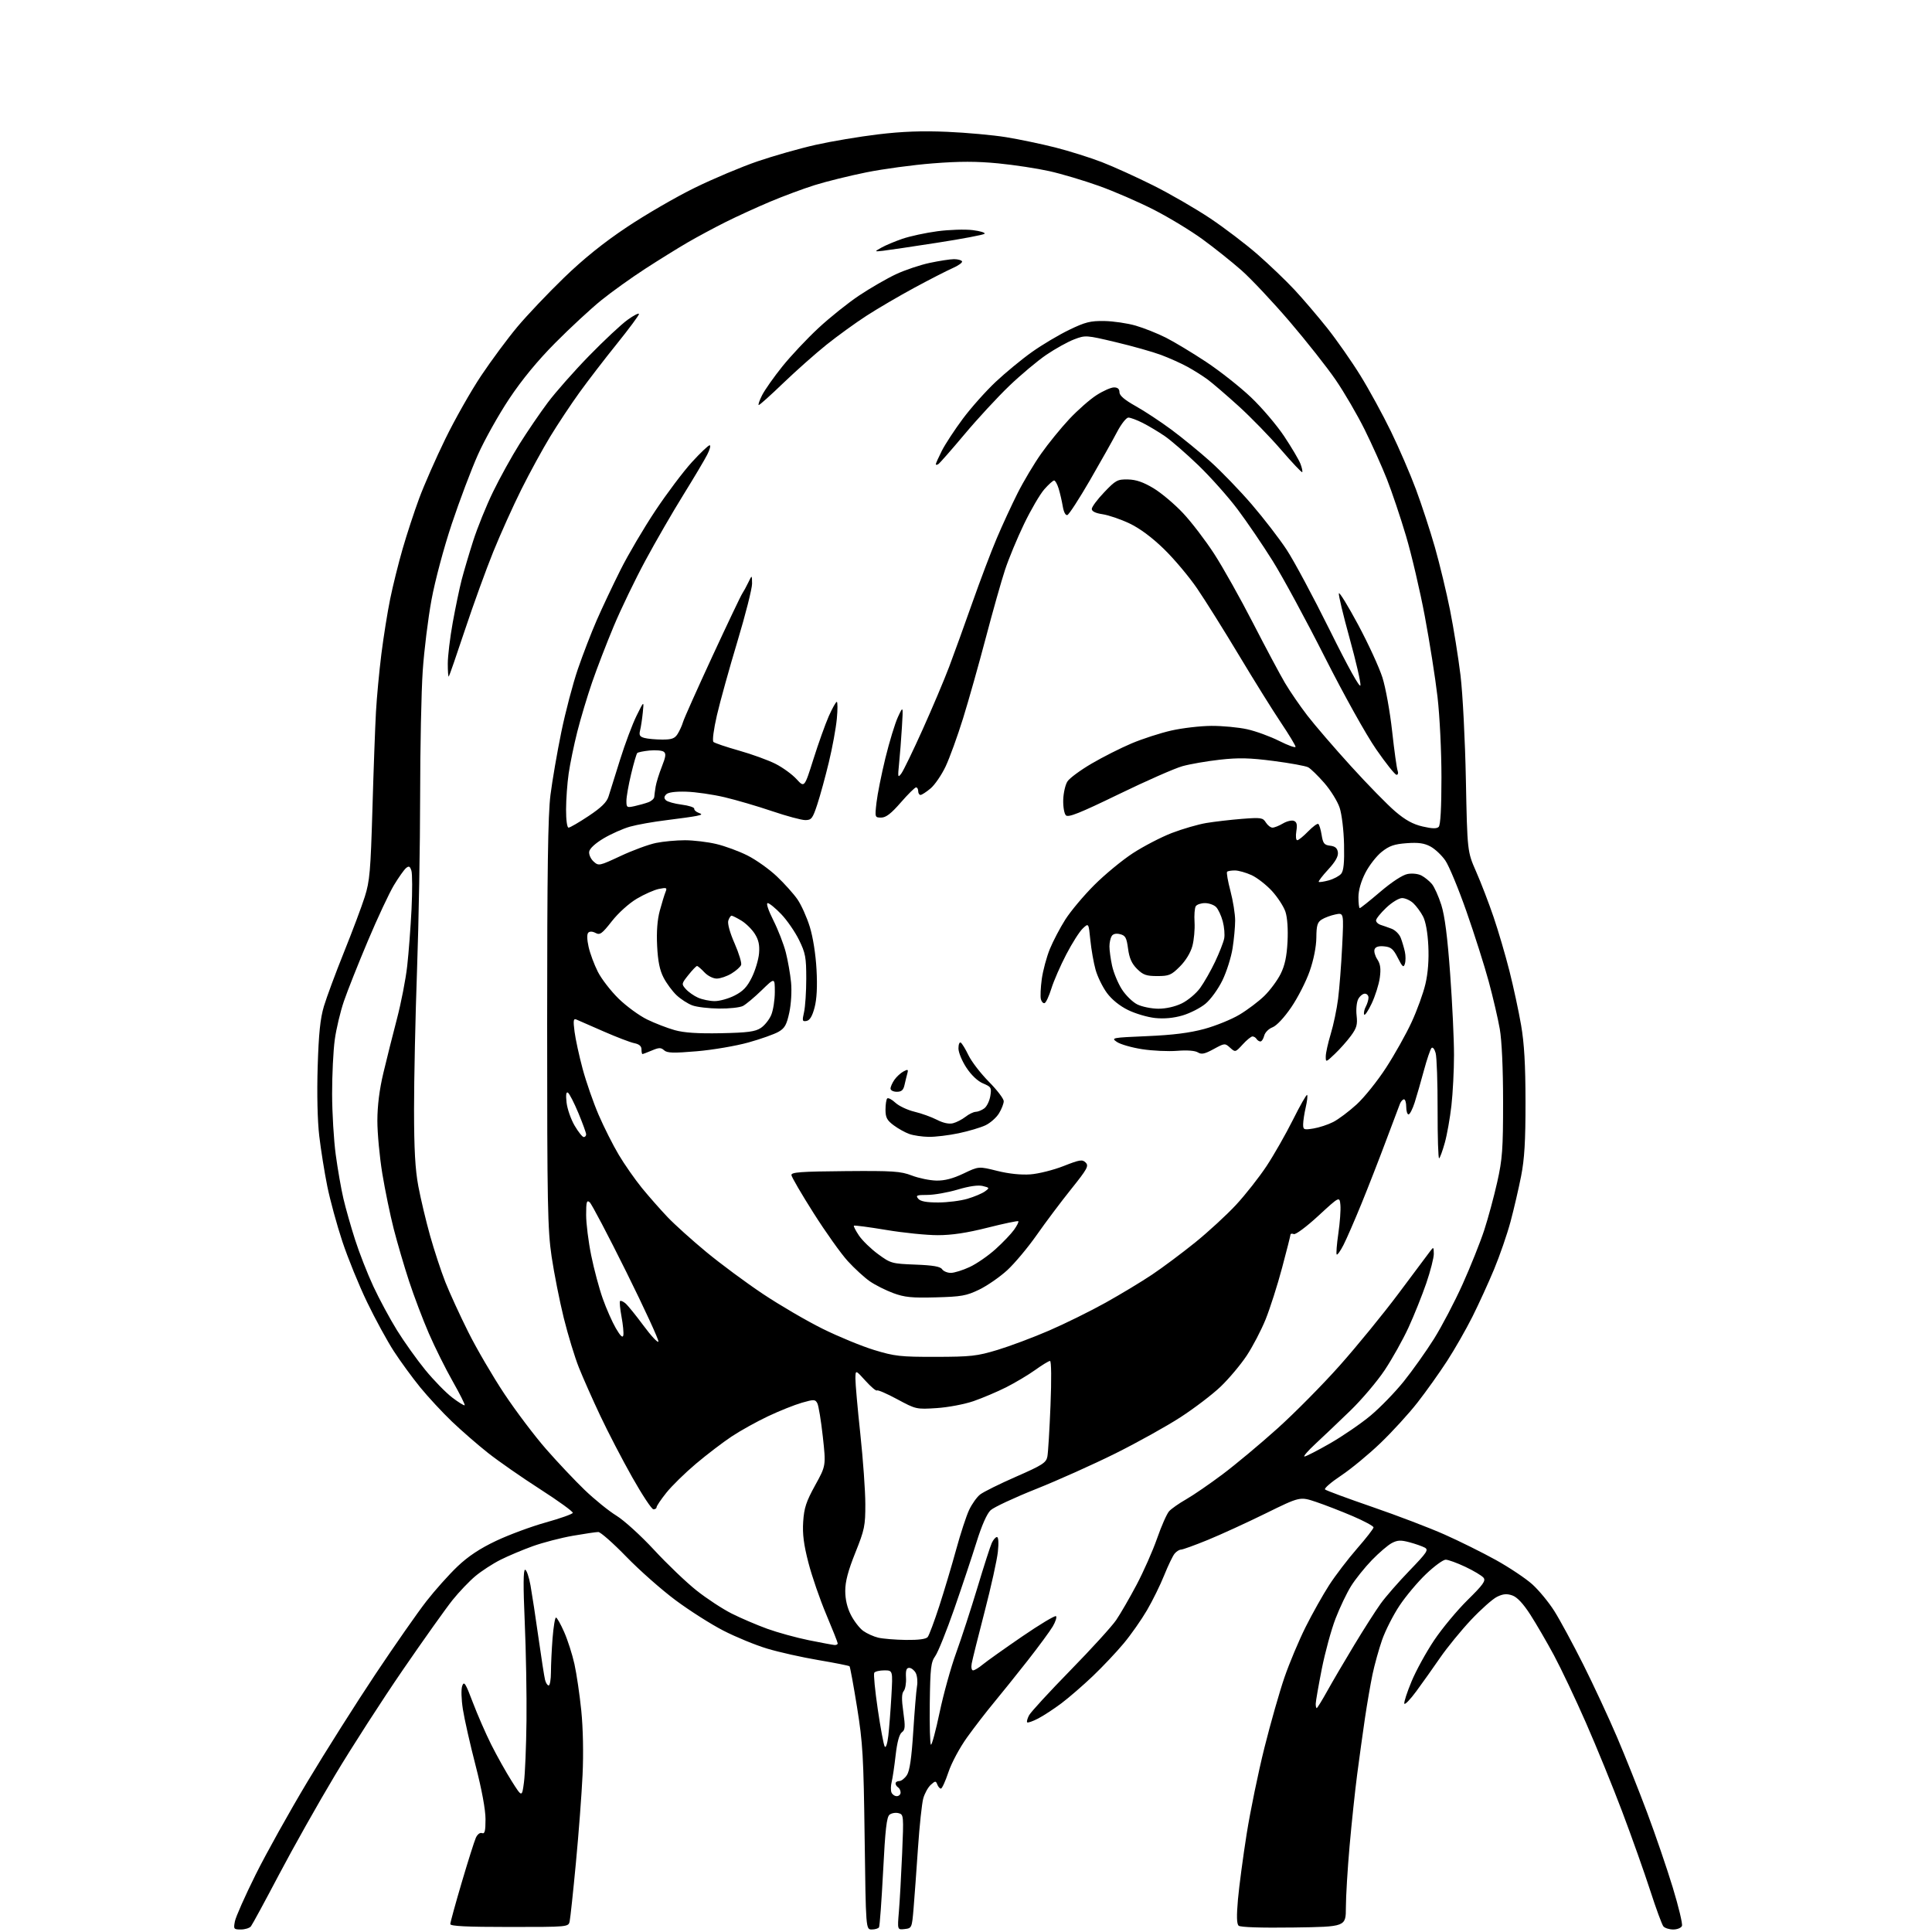 <?xml version="1.0" encoding="UTF-8" standalone="no"?>
<svg 
  version="1.1" 
  xmlns="http://www.w3.org/2000/svg" 
  xmlns:xlink="http://www.w3.org/1999/xlink" 
  xmlns:svg="http://www.w3.org/2000/svg"
  xmlns:rdf="http://www.w3.org/1999/02/22-rdf-syntax-ns#"
  xmlns:cc="http://creativecommons.org/ns#"
  xmlns:dc="http://purl.org/dc/elements/1.1/"
  viewBox="0 0 768 768"
  width="768"
  height="768"
>
<style>svg {background-color: white; }</style>"
<path stroke="none" fill="black" fill-rule="evenodd" d="M95.75,767.00C92.90,767.00 92.78,766.84 93.38,763.75C93.73,761.96 97.43,753.63 101.60,745.24C105.77,736.85 115.05,720.20 122.22,708.24C129.39,696.28 141.55,677.05 149.25,665.50C156.96,653.95 166.07,640.90 169.51,636.50C172.94,632.10 178.50,625.89 181.86,622.69C186.15,618.62 190.73,615.58 197.23,612.50C202.33,610.09 211.20,606.80 216.95,605.20C222.70,603.59 227.54,601.88 227.69,601.39C227.85,600.90 222.02,596.68 214.74,592.00C207.46,587.33 198.13,580.83 194.00,577.57C189.88,574.31 183.41,568.68 179.63,565.07C175.86,561.46 170.20,555.35 167.05,551.50C163.91,547.65 159.19,541.18 156.55,537.12C153.92,533.06 149.13,524.29 145.92,517.62C142.70,510.95 138.28,500.10 136.09,493.50C133.90,486.90 131.20,477.00 130.09,471.50C128.98,466.00 127.55,457.04 126.91,451.59C126.20,445.56 125.95,434.78 126.28,424.09C126.69,410.82 127.30,404.90 128.76,400.00C129.83,396.43 133.42,386.75 136.74,378.50C140.06,370.25 143.78,360.35 145.00,356.50C146.97,350.30 147.32,346.29 148.05,321.50C148.49,306.10 149.13,288.77 149.45,283.00C149.77,277.23 150.74,266.88 151.60,260.00C152.47,253.12 154.04,243.24 155.11,238.04C156.17,232.84 158.39,223.90 160.05,218.17C161.70,212.44 164.66,203.43 166.62,198.13C168.58,192.83 173.27,182.17 177.04,174.44C180.81,166.71 187.21,155.41 191.27,149.34C195.33,143.27 201.81,134.52 205.68,129.90C209.55,125.28 217.88,116.51 224.18,110.41C232.02,102.83 239.92,96.47 249.17,90.30C256.60,85.33 268.72,78.30 276.09,74.69C283.47,71.07 294.74,66.32 301.15,64.13C307.56,61.94 317.95,58.99 324.23,57.58C330.52,56.17 341.70,54.29 349.08,53.41C358.65,52.26 366.51,51.97 376.50,52.40C384.20,52.73 394.77,53.69 399.99,54.54C405.20,55.39 413.97,57.23 419.48,58.62C424.98,60.02 433.31,62.64 437.99,64.44C442.67,66.25 451.94,70.46 458.58,73.79C465.23,77.12 475.36,82.99 481.10,86.82C486.83,90.66 495.35,97.14 500.01,101.23C504.68,105.32 511.23,111.60 514.57,115.18C517.90,118.75 523.75,125.60 527.57,130.39C531.38,135.19 537.33,143.70 540.79,149.30C544.26,154.91 549.71,164.90 552.92,171.50C556.13,178.10 560.60,188.45 562.85,194.50C565.11,200.55 568.50,210.93 570.40,217.56C572.29,224.19 575.00,235.44 576.42,242.56C577.84,249.68 579.71,261.35 580.58,268.50C581.45,275.73 582.40,294.14 582.71,310.00C583.28,338.50 583.28,338.50 586.79,346.50C588.73,350.90 591.84,359.00 593.71,364.50C595.59,370.00 598.43,379.68 600.03,386.00C601.63,392.32 603.71,402.00 604.66,407.50C605.91,414.73 606.40,423.18 606.41,438.00C606.43,453.58 606.01,460.66 604.67,467.50C603.70,472.45 601.80,480.61 600.46,485.63C599.11,490.65 596.17,499.15 593.94,504.52C591.71,509.89 587.83,518.38 585.32,523.39C582.81,528.40 578.28,536.33 575.25,541.00C572.22,545.67 566.94,553.10 563.50,557.50C560.07,561.90 553.42,569.18 548.73,573.67C544.04,578.17 537.00,583.98 533.07,586.59C529.15,589.20 526.29,591.67 526.72,592.08C527.15,592.50 535.60,595.62 545.50,599.03C555.40,602.44 568.31,607.36 574.19,609.98C580.08,612.59 589.26,617.15 594.61,620.11C599.96,623.08 606.48,627.43 609.10,629.78C611.71,632.13 615.67,636.93 617.89,640.45C620.11,643.97 625.28,653.52 629.37,661.67C633.46,669.83 639.49,682.80 642.78,690.50C646.07,698.20 651.46,711.70 654.75,720.50C658.05,729.30 662.64,742.72 664.95,750.32C667.27,757.92 668.91,764.79 668.61,765.57C668.31,766.36 666.75,767.00 665.15,767.00C663.55,767.00 661.78,766.44 661.21,765.75C660.65,765.06 658.29,758.65 655.98,751.50C653.67,744.35 648.67,730.28 644.88,720.24C641.09,710.19 634.57,694.22 630.40,684.74C626.24,675.26 620.53,663.23 617.72,658.00C614.91,652.77 610.68,645.51 608.33,641.85C605.47,637.42 603.08,634.87 601.16,634.21C598.99,633.45 597.51,633.58 595.12,634.74C593.38,635.58 588.70,639.74 584.72,643.97C580.75,648.21 575.25,654.94 572.50,658.93C569.75,662.92 565.50,668.91 563.05,672.24C560.60,675.58 558.44,677.82 558.24,677.22C558.04,676.63 559.34,672.65 561.12,668.38C562.89,664.10 566.93,656.76 570.08,652.05C573.23,647.35 579.21,640.15 583.37,636.05C589.61,629.90 590.71,628.36 589.71,627.15C589.04,626.34 585.80,624.40 582.50,622.84C579.20,621.28 575.68,620.00 574.68,620.00C573.67,620.00 570.15,622.57 566.86,625.72C563.56,628.86 558.81,634.52 556.31,638.29C553.80,642.06 550.69,648.20 549.39,651.92C548.10,655.65 546.39,661.80 545.59,665.60C544.80,669.39 543.45,677.23 542.59,683.00C541.74,688.77 540.35,698.82 539.50,705.32C538.65,711.82 537.29,724.65 536.48,733.82C535.67,743.00 535.01,753.97 535.01,758.21C535.00,765.92 535.00,765.92 514.25,766.21C501.40,766.39 493.08,766.12 492.39,765.50C491.60,764.80 491.52,761.69 492.11,755.00C492.58,749.77 494.13,738.08 495.57,729.00C497.01,719.92 500.19,704.51 502.63,694.74C505.08,684.96 508.67,672.36 510.61,666.74C512.55,661.11 516.33,652.12 519.00,646.77C521.68,641.42 525.90,633.92 528.37,630.09C530.84,626.27 535.82,619.75 539.43,615.61C543.05,611.47 546.00,607.67 546.00,607.16C546.00,606.65 542.29,604.65 537.75,602.70C533.21,600.76 526.63,598.21 523.13,597.03C516.76,594.90 516.76,594.90 503.13,601.60C495.63,605.29 485.26,610.04 480.08,612.16C474.91,614.27 470.12,616.00 469.46,616.00C468.79,616.00 467.65,616.72 466.93,617.59C466.20,618.46 464.34,622.33 462.79,626.18C461.25,630.04 458.16,636.30 455.94,640.10C453.72,643.90 449.57,649.82 446.71,653.25C443.85,656.69 438.34,662.53 434.45,666.24C430.57,669.94 424.94,674.82 421.95,677.07C418.95,679.32 414.77,682.06 412.65,683.15C410.54,684.25 408.59,684.92 408.32,684.66C408.06,684.39 408.40,683.12 409.08,681.84C409.77,680.55 417.15,672.52 425.48,664.00C433.82,655.48 442.03,646.46 443.71,643.98C445.40,641.49 449.05,635.19 451.81,629.98C454.57,624.76 458.25,616.46 459.97,611.52C461.69,606.58 463.84,601.73 464.74,600.74C465.63,599.75 468.70,597.60 471.54,595.98C474.39,594.35 480.91,589.87 486.03,586.03C491.16,582.18 500.96,574.00 507.80,567.85C514.65,561.69 525.81,550.41 532.60,542.77C539.38,535.14 549.89,522.28 555.93,514.20C561.98,506.11 567.60,498.60 568.42,497.50C569.86,495.57 569.91,495.60 569.96,498.38C569.98,499.97 568.63,505.25 566.96,510.13C565.28,515.00 562.11,522.92 559.90,527.72C557.69,532.52 553.44,540.13 550.45,544.62C547.46,549.11 541.30,556.38 536.76,560.77C532.22,565.17 526.02,571.06 523.00,573.86C519.98,576.66 517.97,578.97 518.54,578.98C519.11,578.99 523.70,576.64 528.74,573.75C533.77,570.86 541.00,565.91 544.80,562.74C548.60,559.57 554.55,553.45 558.02,549.13C561.49,544.81 566.88,537.22 570.00,532.26C573.12,527.29 578.25,517.51 581.40,510.51C584.55,503.51 588.41,493.86 589.99,489.04C591.56,484.23 593.89,475.62 595.17,469.90C597.22,460.77 597.50,456.87 597.50,438.00C597.50,424.71 596.99,413.63 596.18,409.00C595.46,404.88 593.48,396.40 591.79,390.16C590.10,383.92 586.12,371.39 582.94,362.32C579.76,353.25 575.98,344.13 574.53,342.05C573.09,339.97 570.44,337.47 568.63,336.50C566.16,335.17 563.82,334.84 559.19,335.18C554.26,335.54 552.28,336.22 549.27,338.61C547.19,340.26 544.26,344.02 542.75,346.98C541.00,350.39 540.00,353.94 540.00,356.68C540.00,359.06 540.24,361.00 540.53,361.00C540.83,361.00 544.49,358.08 548.66,354.52C553.28,350.58 557.53,347.80 559.52,347.43C561.40,347.08 563.77,347.34 565.10,348.06C566.38,348.74 568.22,350.24 569.20,351.40C570.17,352.55 571.86,356.31 572.95,359.74C574.32,364.07 575.40,372.45 576.46,387.14C577.31,398.78 578.00,413.30 577.99,419.40C577.99,425.51 577.52,434.55 576.96,439.50C576.40,444.45 575.22,451.10 574.33,454.28C573.45,457.45 572.43,460.23 572.08,460.45C571.72,460.67 571.45,452.00 571.47,441.17C571.49,430.35 571.14,420.20 570.69,418.61C570.24,416.97 569.52,416.10 569.04,416.61C568.58,417.10 567.22,421.10 566.03,425.50C564.85,429.90 563.19,435.64 562.36,438.25C561.52,440.86 560.43,443.00 559.92,443.00C559.41,443.00 559.00,441.65 559.00,440.00C559.00,438.35 558.60,437.00 558.11,437.00C557.62,437.00 556.90,437.79 556.51,438.75C556.13,439.71 553.63,446.35 550.95,453.50C548.28,460.65 543.89,471.90 541.20,478.50C538.50,485.10 535.30,492.46 534.08,494.85C532.86,497.24 531.64,498.97 531.36,498.69C531.09,498.42 531.38,494.66 532.01,490.33C532.64,486.01 533.01,480.91 532.83,479.00C532.50,475.53 532.50,475.53 524.07,483.30C519.41,487.60 515.05,490.85 514.32,490.57C513.59,490.29 512.99,490.39 512.99,490.78C512.98,491.18 511.48,497.12 509.64,504.00C507.81,510.88 504.87,520.07 503.12,524.43C501.36,528.79 497.94,535.33 495.53,538.96C493.11,542.59 488.46,548.11 485.20,551.23C481.94,554.34 474.78,559.79 469.30,563.35C463.82,566.91 452.17,573.39 443.42,577.75C434.66,582.10 420.44,588.48 411.80,591.92C403.17,595.36 395.06,599.15 393.78,600.34C392.32,601.70 390.25,606.38 388.19,613.00C386.39,618.77 382.41,630.70 379.35,639.50C376.28,648.30 372.89,656.75 371.80,658.28C370.05,660.74 369.79,662.93 369.60,677.09C369.49,685.91 369.69,693.31 370.06,693.54C370.43,693.76 371.98,688.00 373.51,680.73C375.04,673.45 378.00,662.77 380.10,657.00C382.19,651.23 385.98,639.58 388.53,631.13C391.07,622.67 393.64,614.69 394.24,613.38C394.83,612.07 395.76,611.00 396.30,611.00C396.90,611.00 397.05,613.28 396.67,616.87C396.33,620.10 393.97,630.78 391.41,640.62C388.86,650.45 386.54,659.74 386.27,661.25C385.99,662.80 386.22,664.00 386.81,664.00C387.38,664.00 389.12,662.95 390.67,661.66C392.23,660.37 399.26,655.37 406.31,650.54C413.35,645.72 419.42,642.08 419.79,642.46C420.17,642.83 419.58,644.67 418.49,646.53C417.39,648.39 412.90,654.50 408.50,660.11C404.10,665.71 398.07,673.22 395.11,676.79C392.14,680.36 387.34,686.58 384.44,690.62C381.48,694.75 378.22,700.82 377.01,704.48C375.81,708.07 374.47,711.00 374.03,711.00C373.58,711.00 372.93,710.26 372.59,709.36C372.01,707.87 371.78,707.89 369.98,709.51C368.90,710.50 367.56,712.92 367.01,714.90C366.46,716.88 365.52,725.70 364.92,734.50C364.33,743.30 363.53,754.10 363.17,758.50C362.51,766.40 362.46,766.50 359.60,766.83C356.71,767.16 356.71,767.16 357.33,759.83C357.67,755.80 358.24,745.48 358.61,736.90C359.26,721.65 359.23,721.29 357.18,720.76C356.03,720.46 354.43,720.73 353.62,721.36C352.46,722.25 351.90,727.17 351.05,743.89C350.44,755.65 349.71,765.66 349.42,766.14C349.12,766.61 347.83,767.00 346.54,767.00C344.19,767.00 344.19,767.00 343.71,730.75C343.28,698.15 342.98,692.90 340.69,678.65C339.29,669.94 337.94,662.61 337.70,662.37C337.46,662.13 331.92,661.03 325.38,659.92C318.85,658.82 309.68,656.77 305.00,655.36C300.32,653.96 292.47,650.73 287.54,648.19C282.61,645.66 274.07,640.22 268.56,636.12C263.04,632.02 254.23,624.24 248.98,618.83C243.73,613.42 238.71,609.00 237.84,609.00C236.97,609.00 232.42,609.67 227.72,610.49C223.02,611.31 215.87,613.17 211.84,614.61C207.80,616.06 202.00,618.51 198.95,620.04C195.89,621.58 191.41,624.49 188.99,626.51C186.57,628.53 182.48,632.82 179.90,636.03C177.32,639.25 168.46,651.69 160.22,663.69C151.98,675.68 139.79,694.60 133.14,705.72C126.48,716.84 116.47,734.62 110.89,745.22C105.31,755.82 100.30,765.06 99.75,765.75C99.20,766.44 97.40,767.00 95.75,767.00zM202.48,766.00C185.48,766.00 179.00,765.68 179.00,764.85C179.00,764.22 181.04,756.78 183.54,748.31C186.04,739.85 188.57,731.85 189.16,730.54C189.80,729.14 190.82,728.38 191.62,728.69C192.70,729.10 193.00,727.89 193.00,723.17C193.00,719.37 191.53,711.41 189.05,701.80C186.87,693.38 184.60,683.32 184.00,679.45C183.37,675.39 183.27,671.45 183.75,670.13C184.48,668.17 185.07,669.10 187.93,676.68C189.77,681.53 193.06,689.08 195.25,693.46C197.44,697.83 201.09,704.36 203.36,707.95C207.49,714.50 207.49,714.50 208.28,708.50C208.72,705.20 209.17,694.17 209.29,684.00C209.40,673.83 209.09,656.16 208.59,644.75C207.96,630.40 208.01,624.00 208.73,624.00C209.30,624.00 210.28,626.81 210.89,630.25C211.50,633.69 212.93,643.02 214.05,651.00C215.18,658.98 216.35,666.51 216.66,667.75C216.97,668.99 217.62,670.00 218.11,670.00C218.60,670.00 219.00,667.64 219.01,664.75C219.01,661.86 219.30,655.79 219.65,651.25C220.01,646.71 220.62,643.00 221.01,643.00C221.41,643.00 222.87,645.59 224.26,648.75C225.66,651.91 227.50,657.65 228.35,661.50C229.20,665.35 230.43,673.67 231.07,680.00C231.77,686.97 231.98,697.01 231.58,705.50C231.22,713.20 230.03,728.95 228.93,740.50C227.84,752.05 226.72,762.51 226.45,763.75C225.96,766.00 225.96,766.00 202.48,766.00zM356.47,714.00C357.31,714.00 358.00,713.35 358.00,712.56C358.00,711.77 357.55,710.84 357.00,710.50C356.45,710.16 356.00,709.46 356.00,708.94C356.00,708.42 356.66,708.00 357.48,708.00C358.29,708.00 359.66,706.93 360.52,705.61C361.62,703.93 362.36,698.85 363.03,688.36C363.55,680.19 364.22,672.04 364.53,670.26C364.84,668.48 364.60,666.12 364.01,665.01C363.41,663.91 362.25,663.00 361.42,663.00C360.30,663.00 359.98,663.99 360.15,666.92C360.28,669.07 359.87,671.46 359.24,672.21C358.41,673.21 358.36,675.50 359.08,680.54C359.91,686.44 359.83,687.65 358.50,688.62C357.48,689.37 356.63,692.50 356.03,697.70C355.54,702.07 354.83,706.84 354.46,708.32C354.09,709.79 354.04,711.67 354.36,712.50C354.68,713.32 355.63,714.00 356.47,714.00zM353.12,690.00C353.47,686.98 354.02,679.89 354.34,674.25C354.92,664.00 354.92,664.00 351.52,664.00C349.65,664.00 347.85,664.43 347.53,664.95C347.20,665.48 347.83,672.02 348.93,679.48C350.02,686.94 351.26,693.60 351.69,694.27C352.14,694.99 352.74,693.21 353.12,690.00zM523.41,679.00C523.64,679.00 525.52,675.96 527.58,672.25C529.64,668.54 534.45,660.33 538.28,654.00C542.10,647.67 546.84,640.25 548.82,637.50C550.79,634.75 555.96,628.83 560.30,624.34C567.31,617.07 567.98,616.06 566.34,615.19C565.33,614.65 562.59,613.69 560.27,613.07C556.84,612.15 555.51,612.21 553.27,613.39C551.74,614.19 548.18,617.24 545.34,620.17C542.51,623.10 538.79,627.73 537.09,630.46C535.38,633.18 532.59,639.03 530.89,643.44C529.19,647.85 526.73,656.87 525.42,663.48C524.12,670.09 523.04,676.29 523.02,677.25C523.01,678.21 523.19,679.00 523.41,679.00zM331.75,653.92C332.44,653.96 333.00,653.68 333.00,653.28C333.00,652.88 330.94,647.68 328.43,641.73C325.92,635.77 322.73,626.54 321.36,621.20C319.49,613.99 318.96,609.80 319.28,604.88C319.64,599.42 320.47,596.90 324.03,590.44C328.35,582.62 328.35,582.62 327.08,571.07C326.38,564.72 325.40,558.75 324.90,557.82C324.06,556.24 323.58,556.23 318.74,557.61C315.86,558.44 309.82,560.85 305.32,562.98C300.83,565.10 294.30,568.73 290.82,571.04C287.35,573.35 280.96,578.22 276.64,581.87C272.31,585.52 267.03,590.70 264.89,593.38C262.75,596.06 261.00,598.65 261.00,599.13C261.00,599.61 260.44,599.99 259.75,599.98C259.06,599.97 255.27,594.23 251.32,587.23C247.37,580.23 241.66,569.25 238.64,562.83C235.61,556.42 231.79,547.80 230.14,543.68C228.49,539.56 225.77,530.64 224.09,523.85C222.42,517.06 220.25,506.10 219.27,499.50C217.69,488.78 217.50,478.92 217.50,407.00C217.50,346.16 217.82,323.94 218.82,316.00C219.55,310.23 221.49,298.98 223.13,291.00C224.77,283.02 227.73,271.77 229.70,266.00C231.68,260.23 235.06,251.45 237.23,246.50C239.39,241.55 243.65,232.55 246.68,226.50C249.71,220.45 255.94,209.88 260.52,203.00C265.10,196.12 271.62,187.46 275.00,183.75C278.39,180.04 281.58,177.00 282.10,177.00C282.62,177.00 282.18,178.69 281.12,180.76C280.07,182.83 275.79,190.02 271.62,196.75C267.44,203.47 260.68,215.17 256.60,222.74C252.51,230.31 246.84,242.07 243.99,248.88C241.14,255.68 237.25,265.77 235.35,271.30C233.45,276.83 230.80,285.66 229.47,290.92C228.14,296.19 226.60,303.65 226.05,307.50C225.49,311.35 225.03,317.76 225.02,321.75C225.01,325.99 225.42,329.00 226.01,329.00C226.57,329.00 230.15,326.92 233.97,324.38C239.02,321.02 241.19,318.90 241.90,316.63C242.44,314.91 244.50,308.32 246.48,302.00C248.46,295.68 251.41,287.80 253.05,284.50C256.01,278.50 256.01,278.50 255.52,283.25C255.26,285.86 254.77,289.06 254.44,290.36C253.97,292.25 254.32,292.85 256.18,293.35C257.45,293.69 260.63,293.98 263.23,293.99C267.05,294.00 268.23,293.57 269.37,291.75C270.15,290.51 271.12,288.38 271.52,287.00C271.92,285.62 277.15,273.93 283.13,261.00C289.12,248.07 294.47,236.82 295.03,236.00C295.58,235.18 296.69,233.15 297.48,231.50C298.92,228.50 298.92,228.50 298.96,232.00C298.98,233.93 296.36,244.28 293.13,255.00C289.90,265.73 286.24,278.92 284.99,284.31C283.69,289.95 283.10,294.47 283.61,294.94C284.10,295.38 288.67,296.93 293.77,298.37C298.87,299.81 305.39,302.18 308.26,303.63C311.14,305.09 314.90,307.82 316.63,309.71C319.77,313.14 319.77,313.14 323.35,301.77C325.32,295.52 328.07,287.84 329.45,284.70C330.84,281.57 332.27,279.00 332.63,279.00C332.99,279.00 333.00,282.04 332.65,285.75C332.30,289.46 330.88,297.23 329.48,303.00C328.09,308.77 326.03,316.31 324.89,319.75C323.04,325.38 322.57,326.00 320.11,326.00C318.62,326.00 312.69,324.41 306.95,322.46C301.20,320.51 292.68,318.01 288.02,316.91C283.36,315.81 276.51,314.82 272.82,314.71C268.53,314.58 265.64,314.96 264.85,315.75C263.94,316.66 263.90,317.30 264.70,318.10C265.30,318.70 268.11,319.49 270.93,319.85C273.76,320.21 276.02,320.93 275.96,321.46C275.90,321.99 276.67,322.73 277.68,323.10C279.25,323.68 279.16,323.85 277.00,324.32C275.62,324.62 270.23,325.38 265.00,326.02C259.77,326.65 253.21,327.82 250.42,328.61C247.63,329.40 242.90,331.50 239.92,333.28C236.61,335.25 234.39,337.31 234.21,338.56C234.04,339.69 234.84,341.45 235.96,342.47C237.98,344.29 238.18,344.25 246.76,340.24C251.57,337.99 257.88,335.67 260.80,335.08C263.71,334.48 268.89,334.01 272.30,334.01C275.71,334.02 281.32,334.69 284.76,335.51C288.20,336.32 293.79,338.38 297.17,340.09C300.55,341.79 305.78,345.51 308.78,348.35C311.78,351.18 315.48,355.31 317.01,357.52C318.53,359.73 320.74,364.64 321.91,368.44C323.18,372.54 324.26,379.42 324.58,385.42C324.95,392.18 324.69,397.14 323.81,400.49C322.90,403.95 321.92,405.59 320.62,405.84C318.93,406.16 318.83,405.81 319.62,402.35C320.10,400.23 320.50,394.23 320.50,389.00C320.50,380.55 320.18,378.85 317.62,373.63C316.03,370.40 312.85,365.79 310.54,363.38C308.23,360.97 305.81,359.00 305.16,359.00C304.47,359.00 305.41,361.84 307.42,365.84C309.31,369.60 311.54,375.33 312.37,378.59C313.20,381.84 314.14,387.20 314.46,390.50C314.79,393.92 314.49,399.06 313.77,402.45C312.72,407.35 311.97,408.71 309.50,410.14C307.85,411.10 302.45,413.02 297.50,414.40C292.55,415.78 283.33,417.35 277.00,417.89C267.70,418.68 265.22,418.61 264.00,417.51C262.74,416.37 261.97,416.38 259.14,417.58C257.28,418.36 255.60,419.00 255.39,419.00C255.17,419.00 255.00,418.16 255.00,417.12C255.00,415.86 254.07,415.06 252.14,414.68C250.56,414.36 245.05,412.25 239.89,409.99C234.72,407.73 229.87,405.60 229.10,405.27C227.95,404.78 227.82,405.65 228.39,410.09C228.77,413.06 230.22,419.73 231.61,424.90C233.01,430.08 235.86,438.29 237.96,443.16C240.06,448.03 243.65,455.16 245.94,459.01C248.23,462.86 252.39,468.82 255.19,472.26C258.00,475.69 262.59,480.91 265.40,483.85C268.20,486.79 275.13,493.03 280.79,497.71C286.45,502.39 296.57,509.89 303.29,514.37C310.01,518.85 320.68,525.08 327.00,528.21C333.32,531.34 342.55,535.14 347.50,536.65C355.68,539.14 357.91,539.39 372.00,539.37C385.95,539.34 388.40,539.07 396.50,536.62C401.45,535.12 410.68,531.67 417.00,528.93C423.32,526.20 433.45,521.20 439.50,517.83C445.55,514.45 453.88,509.43 458.00,506.66C462.12,503.90 469.80,498.17 475.06,493.93C480.31,489.69 487.65,482.93 491.37,478.92C495.08,474.91 500.52,467.99 503.46,463.56C506.39,459.13 511.11,450.84 513.96,445.15C516.80,439.45 519.34,435.00 519.60,435.26C519.86,435.52 519.61,437.71 519.06,440.12C518.50,442.53 518.04,445.57 518.02,446.88C518.00,449.10 518.26,449.21 522.09,448.60C524.34,448.24 527.88,447.08 529.96,446.02C532.04,444.96 536.23,441.82 539.28,439.03C542.32,436.25 547.60,429.67 551.00,424.41C554.41,419.16 558.97,411.02 561.13,406.33C563.30,401.64 565.78,394.81 566.63,391.15C567.65,386.80 568.05,381.56 567.78,376.00C567.52,370.67 566.73,366.30 565.67,364.28C564.74,362.51 563.00,360.14 561.80,359.03C560.60,357.91 558.60,357.00 557.35,357.00C556.09,357.00 553.30,358.70 551.04,360.85C548.82,362.96 547.00,365.22 547.00,365.88C547.00,366.53 547.79,367.32 548.75,367.63C549.71,367.93 551.70,368.63 553.16,369.18C554.63,369.73 556.28,371.37 556.83,372.84C557.39,374.30 558.12,376.78 558.46,378.34C558.80,379.89 558.80,382.05 558.46,383.13C557.94,384.78 557.49,384.40 555.67,380.80C553.87,377.23 552.95,376.45 550.24,376.19C548.07,375.98 546.80,376.36 546.42,377.36C546.10,378.17 546.59,379.97 547.50,381.35C548.74,383.25 548.98,385.05 548.49,388.68C548.13,391.33 546.66,395.96 545.24,398.96C543.81,401.97 542.47,403.91 542.26,403.27C542.04,402.63 542.35,401.22 542.94,400.12C543.52,399.03 544.00,397.43 544.00,396.57C544.00,395.70 543.34,395.00 542.54,395.00C541.73,395.00 540.55,395.97 539.92,397.15C539.29,398.33 538.99,401.26 539.27,403.66C539.68,407.31 539.30,408.65 537.00,411.77C535.49,413.82 532.62,417.05 530.62,418.95C527.05,422.34 527.00,422.36 527.01,419.95C527.01,418.60 527.91,414.57 528.99,411.00C530.08,407.43 531.40,401.12 531.92,397.00C532.44,392.88 533.17,383.49 533.53,376.15C534.19,362.80 534.19,362.80 530.85,363.50C529.01,363.88 526.56,364.79 525.41,365.52C523.69,366.60 523.31,367.87 523.27,372.71C523.23,376.32 522.22,381.46 520.63,386.02C519.21,390.11 515.91,396.58 513.30,400.40C510.46,404.56 507.46,407.75 505.84,408.37C504.33,408.94 502.86,410.42 502.54,411.70C502.22,412.96 501.55,414.00 501.04,414.00C500.53,414.00 499.84,413.55 499.50,413.00C499.16,412.45 498.43,412.00 497.88,412.00C497.34,412.00 495.58,413.43 493.98,415.19C491.10,418.33 491.04,418.35 488.98,416.48C486.93,414.63 486.82,414.64 482.44,417.03C478.87,418.98 477.62,419.24 476.17,418.34C475.05,417.64 471.87,417.40 467.93,417.72C464.39,418.00 458.13,417.71 454.00,417.07C449.88,416.43 445.38,415.14 444.00,414.20C441.58,412.55 441.94,412.48 456.00,411.88C466.25,411.44 472.91,410.60 478.73,409.02C483.26,407.79 489.56,405.23 492.73,403.33C495.90,401.43 500.35,398.08 502.61,395.87C504.86,393.67 507.76,389.76 509.05,387.19C510.74,383.81 511.50,380.26 511.81,374.38C512.07,369.40 511.75,364.78 510.99,362.46C510.30,360.37 507.88,356.65 505.62,354.18C503.35,351.72 499.70,348.88 497.50,347.87C495.30,346.87 492.34,346.03 490.92,346.02C489.50,346.01 488.09,346.24 487.79,346.54C487.49,346.84 488.09,350.30 489.13,354.22C490.16,358.15 491.00,363.42 490.99,365.93C490.99,368.44 490.53,373.43 489.96,377.00C489.40,380.57 487.59,386.30 485.93,389.71C484.24,393.18 481.27,397.29 479.20,399.00C477.17,400.69 473.06,402.78 470.07,403.66C466.52,404.70 462.77,405.05 459.21,404.68C456.22,404.37 451.37,402.95 448.43,401.51C445.10,399.88 441.94,397.33 440.01,394.70C438.31,392.39 436.28,388.25 435.51,385.50C434.74,382.75 433.81,377.44 433.43,373.69C432.75,366.88 432.75,366.88 430.42,369.08C429.13,370.28 426.18,374.92 423.86,379.39C421.53,383.85 418.87,389.96 417.94,392.96C417.01,395.96 415.80,398.57 415.25,398.75C414.70,398.93 414.04,398.24 413.77,397.22C413.50,396.20 413.66,392.59 414.12,389.20C414.59,385.81 416.03,380.45 417.32,377.27C418.62,374.10 421.40,368.80 423.50,365.50C425.61,362.20 430.74,356.07 434.92,351.89C439.09,347.70 446.01,341.99 450.29,339.19C454.58,336.40 461.55,332.78 465.79,331.14C470.03,329.51 476.20,327.72 479.50,327.16C482.80,326.61 489.19,325.87 493.70,325.51C501.28,324.92 502.00,325.03 503.19,326.94C503.90,328.07 505.09,329.00 505.84,329.00C506.58,329.00 508.45,328.26 509.98,327.35C511.52,326.44 513.48,325.97 514.33,326.30C515.50,326.75 515.75,327.78 515.31,330.45C515.00,332.40 515.16,334.00 515.67,334.00C516.19,334.00 518.12,332.44 519.96,330.54C521.81,328.64 523.64,327.28 524.03,327.52C524.42,327.76 525.02,329.74 525.37,331.91C525.91,335.29 526.40,335.91 528.75,336.18C530.74,336.41 531.59,337.14 531.83,338.80C532.05,340.40 530.87,342.50 527.99,345.63C525.69,348.12 524.00,350.33 524.22,350.55C524.43,350.77 526.23,350.50 528.20,349.96C530.17,349.41 532.39,348.23 533.14,347.33C534.12,346.14 534.44,342.92 534.28,335.68C534.15,329.98 533.39,323.68 532.52,321.06C531.68,318.53 528.93,314.10 526.41,311.22C523.89,308.33 521.01,305.54 520.02,305.01C519.03,304.48 512.85,303.35 506.28,302.50C496.76,301.26 492.42,301.16 484.92,301.99C479.74,302.57 473.02,303.73 470.00,304.58C466.98,305.42 455.60,310.43 444.71,315.72C429.20,323.25 424.66,325.06 423.71,324.11C423.04,323.44 422.57,320.69 422.65,317.92C422.74,315.19 423.49,311.89 424.34,310.61C425.18,309.32 429.49,306.14 433.92,303.55C438.35,300.95 445.50,297.34 449.81,295.52C454.12,293.70 461.22,291.40 465.58,290.41C469.93,289.42 477.10,288.58 481.50,288.55C485.90,288.52 492.32,289.13 495.76,289.89C499.21,290.65 504.95,292.75 508.51,294.54C512.08,296.34 515.00,297.38 515.00,296.86C515.00,296.35 512.37,292.00 509.16,287.21C505.94,282.42 498.46,270.40 492.52,260.50C486.58,250.60 479.10,238.65 475.88,233.94C472.67,229.23 466.71,222.15 462.64,218.20C457.86,213.56 453.02,209.98 448.94,208.05C445.47,206.41 440.69,204.78 438.32,204.42C435.49,204.00 434.00,203.27 434.00,202.31C434.00,201.51 436.22,198.52 438.94,195.68C443.51,190.88 444.21,190.51 448.38,190.59C451.62,190.66 454.48,191.65 458.55,194.09C461.66,195.97 466.93,200.41 470.27,203.97C473.62,207.53 479.18,214.81 482.65,220.15C486.11,225.49 493.06,237.87 498.10,247.68C503.14,257.48 508.86,268.20 510.81,271.50C512.76,274.80 516.75,280.61 519.68,284.42C522.61,288.23 530.42,297.30 537.04,304.58C543.66,311.87 551.57,319.96 554.63,322.56C558.63,325.98 561.65,327.65 565.50,328.54C569.34,329.43 571.13,329.47 571.91,328.69C572.62,327.98 573.00,321.10 573.00,309.05C573.00,298.62 572.31,284.59 571.43,277.00C570.57,269.57 568.30,255.18 566.39,245.00C564.48,234.82 561.11,220.43 558.90,213.00C556.69,205.57 553.28,195.45 551.33,190.50C549.38,185.55 545.40,176.69 542.49,170.81C539.57,164.92 534.39,156.03 530.97,151.04C527.56,146.05 519.27,135.56 512.57,127.73C505.86,119.91 497.25,110.75 493.44,107.40C489.62,104.04 482.70,98.52 478.05,95.13C473.40,91.74 464.69,86.45 458.68,83.38C452.67,80.31 442.82,76.03 436.78,73.88C430.74,71.72 421.87,69.08 417.07,68.02C412.27,66.95 403.14,65.56 396.78,64.94C388.20,64.11 381.50,64.10 370.86,64.94C362.96,65.55 351.03,67.17 344.34,68.52C337.66,69.87 328.43,72.15 323.84,73.59C319.25,75.03 311.23,78.02 306.00,80.23C300.77,82.44 292.90,86.04 288.50,88.24C284.10,90.44 277.35,94.06 273.50,96.29C269.65,98.52 262.00,103.27 256.50,106.83C251.00,110.39 243.12,116.04 239.00,119.37C234.88,122.71 226.68,130.29 220.80,136.22C213.68,143.39 207.53,150.86 202.44,158.50C198.22,164.83 192.62,174.84 189.98,180.75C187.34,186.66 182.67,199.03 179.60,208.23C176.40,217.83 172.96,230.71 171.53,238.43C170.16,245.83 168.59,258.55 168.04,266.69C167.48,274.84 167.02,297.25 167.01,316.50C167.00,335.75 166.45,366.80 165.78,385.50C165.11,404.20 164.58,429.18 164.59,441.00C164.60,456.95 165.04,464.84 166.30,471.58C167.24,476.58 169.34,485.41 170.97,491.22C172.60,497.02 175.33,505.31 177.03,509.64C178.74,513.96 182.84,522.90 186.14,529.50C189.43,536.10 195.89,547.15 200.48,554.06C205.08,560.97 212.55,570.87 217.10,576.06C221.64,581.25 228.54,588.56 232.43,592.30C236.32,596.04 241.98,600.62 245.00,602.48C248.05,604.34 254.74,610.42 260.00,616.10C265.22,621.75 272.81,629.01 276.88,632.24C280.94,635.47 287.25,639.60 290.89,641.43C294.52,643.26 300.88,645.97 305.00,647.47C309.12,648.96 316.55,651.00 321.50,652.01C326.45,653.01 331.06,653.87 331.75,653.92zM360.13,651.90C365.13,651.96 368.10,651.57 368.77,650.75C369.33,650.06 371.39,644.55 373.36,638.50C375.32,632.45 378.35,622.33 380.08,616.00C381.81,609.67 384.13,602.58 385.24,600.23C386.34,597.88 388.31,595.11 389.62,594.08C390.93,593.06 397.35,589.87 403.89,587.01C414.31,582.45 415.86,581.46 416.34,579.06C416.64,577.56 417.20,568.38 417.59,558.67C418.01,548.30 417.93,541.00 417.40,541.00C416.90,541.00 414.25,542.61 411.50,544.59C408.75,546.56 403.57,549.64 400.00,551.45C396.43,553.25 390.57,555.73 387.00,556.97C383.40,558.21 376.85,559.45 372.34,559.74C364.28,560.26 364.09,560.22 356.67,556.22C352.54,553.99 348.91,552.42 348.60,552.73C348.29,553.04 346.25,551.32 344.06,548.90C340.08,544.50 340.08,544.50 340.04,548.00C340.02,549.92 340.90,559.83 341.99,570.00C343.08,580.17 343.98,592.72 343.98,597.89C344.00,606.53 343.68,608.06 340.00,617.24C337.13,624.39 336.00,628.68 336.00,632.39C336.00,635.80 336.77,639.09 338.25,641.98C339.49,644.40 341.68,647.24 343.12,648.29C344.57,649.34 347.27,650.56 349.12,651.00C350.98,651.44 355.93,651.84 360.13,651.90zM184.72,558.61C184.94,558.39 182.81,554.14 179.99,549.17C177.16,544.20 172.89,535.61 170.49,530.09C168.09,524.56 164.54,515.19 162.60,509.27C160.66,503.35 157.92,494.00 156.51,488.50C155.10,483.00 153.06,473.10 151.97,466.50C150.89,459.90 150.01,450.45 150.01,445.50C150.02,439.53 150.82,433.13 152.40,426.50C153.71,421.00 156.13,411.32 157.79,405.00C159.45,398.68 161.29,389.23 161.87,384.00C162.46,378.77 163.23,368.61 163.59,361.41C163.94,354.22 163.92,347.33 163.54,346.11C162.97,344.33 162.55,344.13 161.41,345.07C160.63,345.72 158.46,348.78 156.59,351.88C154.73,354.97 150.06,364.93 146.24,374.00C142.41,383.07 138.12,393.88 136.71,398.00C135.30,402.12 133.66,409.02 133.07,413.32C132.48,417.62 132.01,427.30 132.02,434.82C132.03,442.35 132.68,453.23 133.46,459.00C134.24,464.77 135.61,472.63 136.51,476.45C137.40,480.28 139.49,487.64 141.15,492.80C142.80,497.97 146.07,506.32 148.41,511.35C150.75,516.38 154.99,524.25 157.83,528.83C160.67,533.41 165.73,540.50 169.07,544.59C172.41,548.67 177.21,553.59 179.73,555.52C182.25,557.44 184.50,558.84 184.72,558.61zM261.73,533.30C261.94,532.67 256.20,520.21 248.97,505.62C241.73,491.03 235.18,478.57 234.41,477.92C233.22,476.94 233.00,477.74 233.00,482.97C233.00,486.39 233.91,493.64 235.02,499.08C236.12,504.52 238.19,512.24 239.61,516.23C241.03,520.23 243.37,525.52 244.81,528.00C246.62,531.10 247.54,531.98 247.78,530.81C247.97,529.88 247.65,526.54 247.06,523.39C246.48,520.24 246.22,517.45 246.48,517.19C246.74,516.93 247.70,517.33 248.61,518.09C249.52,518.85 252.76,522.84 255.81,526.96C258.86,531.08 261.52,533.93 261.73,533.30zM372.00,515.72C362.44,515.98 359.58,515.69 355.07,514.03C352.08,512.92 347.89,510.81 345.75,509.33C343.62,507.85 339.68,504.24 337.01,501.32C334.33,498.39 328.22,489.81 323.43,482.25C318.63,474.69 314.66,467.87 314.60,467.11C314.52,465.97 318.34,465.69 335.97,465.54C355.03,465.38 358.00,465.58 362.47,467.29C365.24,468.35 369.63,469.25 372.24,469.30C375.53,469.36 378.81,468.50 383.01,466.50C389.05,463.61 389.05,463.61 396.38,465.44C401.03,466.60 405.86,467.10 409.60,466.83C412.85,466.59 418.78,465.10 422.79,463.52C429.25,460.98 430.25,460.82 431.57,462.14C432.89,463.46 432.23,464.67 425.78,472.72C421.78,477.71 415.62,485.91 412.11,490.93C408.59,495.95 403.30,502.26 400.36,504.96C397.41,507.65 392.41,511.11 389.25,512.64C384.16,515.10 382.17,515.45 372.00,515.72zM377.99,505.99C379.37,505.98 382.75,504.93 385.50,503.64C388.25,502.35 392.86,499.17 395.74,496.56C398.63,493.96 401.94,490.49 403.10,488.86C404.27,487.22 405.03,485.70 404.80,485.46C404.57,485.23 399.07,486.38 392.58,488.02C384.35,490.10 378.36,491.00 372.76,491.00C368.34,491.00 359.12,490.07 352.27,488.92C345.42,487.78 339.65,487.02 339.44,487.23C339.23,487.44 340.15,489.22 341.48,491.19C342.82,493.16 346.23,496.47 349.07,498.55C354.06,502.21 354.53,502.34 363.86,502.70C370.89,502.97 373.77,503.46 374.49,504.53C375.04,505.34 376.62,506.00 377.99,505.99zM372.94,478.00C376.62,478.00 381.86,477.34 384.59,476.53C387.31,475.72 390.43,474.41 391.52,473.61C393.44,472.21 393.41,472.14 390.68,471.46C388.86,471.00 385.32,471.50 380.68,472.88C376.73,474.05 371.31,475.00 368.63,475.00C364.41,475.00 363.92,475.20 365.00,476.50C365.88,477.56 368.21,478.00 372.94,478.00zM232.04,452.00C232.57,452.00 233.00,451.52 233.00,450.93C233.00,450.34 231.61,446.52 229.91,442.43C228.21,438.35 226.34,434.71 225.76,434.35C225.05,433.91 224.88,435.21 225.22,438.29C225.51,440.82 226.94,444.93 228.41,447.44C229.88,449.95 231.52,452.00 232.04,452.00zM369.18,451.92C366.61,451.88 363.15,451.37 361.50,450.79C359.85,450.22 357.04,448.65 355.25,447.32C352.58,445.33 352.00,444.22 352.00,441.12C352.00,439.04 352.31,437.03 352.68,436.65C353.06,436.28 354.52,437.04 355.93,438.35C357.34,439.66 360.75,441.26 363.50,441.92C366.25,442.57 370.26,444.02 372.41,445.12C374.92,446.41 377.22,446.91 378.83,446.51C380.21,446.16 382.45,445.00 383.81,443.94C385.16,442.87 387.00,441.99 387.88,441.97C388.77,441.95 390.31,441.32 391.30,440.57C392.28,439.83 393.35,437.62 393.67,435.67C394.20,432.37 394.01,432.03 390.80,430.69C388.68,429.80 386.13,427.41 384.18,424.45C382.43,421.82 381.00,418.36 381.00,416.77C381.00,415.18 381.41,414.14 381.91,414.45C382.42,414.76 383.82,417.05 385.02,419.55C386.23,422.04 389.87,426.76 393.11,430.03C396.35,433.30 399.00,436.77 399.00,437.74C398.99,438.71 398.15,440.89 397.11,442.58C396.08,444.27 393.66,446.41 391.74,447.32C389.82,448.23 385.02,449.66 381.06,450.49C377.11,451.32 371.76,451.96 369.18,451.92zM356.48,434.00C355.12,434.00 354.00,433.43 354.00,432.72C354.00,432.02 354.70,430.45 355.55,429.23C356.40,428.01 358.02,426.52 359.15,425.92C360.90,424.98 361.12,425.09 360.69,426.66C360.41,427.67 359.91,429.74 359.57,431.25C359.11,433.35 358.37,434.00 356.48,434.00zM286.58,410.72C297.20,410.50 300.18,410.11 302.41,408.65C303.93,407.66 305.80,405.32 306.58,403.45C307.36,401.59 308.00,397.48 308.00,394.32C308.00,388.57 308.00,388.57 302.75,393.67C299.86,396.48 296.52,399.27 295.32,399.89C294.11,400.50 289.84,400.97 285.82,400.92C281.79,400.88 277.04,400.32 275.25,399.67C273.46,399.02 270.63,397.20 268.95,395.62C267.28,394.04 264.95,390.89 263.78,388.62C262.25,385.67 261.52,382.09 261.22,376.00C260.94,370.36 261.29,365.65 262.28,362.00C263.10,358.98 264.12,355.64 264.55,354.59C265.26,352.87 265.01,352.75 261.93,353.36C260.06,353.74 256.08,355.50 253.11,357.27C250.00,359.12 245.77,362.94 243.21,366.21C239.31,371.19 238.48,371.79 236.76,370.87C235.54,370.22 234.43,370.17 233.85,370.75C233.28,371.32 233.32,373.49 233.98,376.41C234.56,379.02 236.22,383.47 237.66,386.31C239.10,389.15 242.82,393.96 245.92,396.99C249.03,400.02 254.12,403.74 257.24,405.26C260.36,406.78 265.29,408.68 268.21,409.50C271.94,410.54 277.37,410.90 286.58,410.72zM460.43,400.98C463.47,400.99 467.07,400.18 469.77,398.87C472.20,397.69 475.48,394.94 477.09,392.72C478.68,390.52 481.36,385.81 483.04,382.26C484.72,378.71 486.33,374.58 486.63,373.09C486.93,371.59 486.67,368.51 486.06,366.23C485.45,363.95 484.25,361.39 483.40,360.55C482.55,359.70 480.57,359.00 478.99,359.00C477.41,359.00 475.76,359.56 475.33,360.25C474.89,360.94 474.67,363.79 474.85,366.59C475.02,369.39 474.63,373.65 473.99,376.05C473.27,378.72 471.33,381.90 469.02,384.21C465.61,387.62 464.72,388.00 460.04,388.00C455.65,388.00 454.40,387.55 451.97,385.13C449.87,383.03 448.92,380.87 448.42,377.11C447.84,372.74 447.37,371.88 445.26,371.35C443.67,370.95 442.47,371.22 441.91,372.11C441.43,372.88 441.02,374.72 441.02,376.20C441.01,377.69 441.48,381.13 442.06,383.85C442.65,386.58 444.38,390.78 445.92,393.21C447.45,395.63 450.24,398.36 452.10,399.28C453.97,400.20 457.72,400.96 460.43,400.98zM284.04,397.96C285.98,397.98 289.57,396.99 292.00,395.75C295.39,394.03 297.00,392.33 298.88,388.50C300.24,385.75 301.51,381.48 301.73,379.00C302.01,375.70 301.57,373.63 300.06,371.24C298.94,369.45 296.55,367.09 294.76,365.99C292.97,364.90 291.19,364.01 290.82,364.00C290.44,364.00 289.86,364.88 289.51,365.96C289.14,367.14 290.14,370.76 292.02,375.04C293.74,378.96 294.90,382.81 294.61,383.58C294.31,384.35 292.59,385.89 290.78,386.99C288.98,388.09 286.34,388.99 284.92,389.00C283.47,389.00 281.33,387.92 280.00,386.50C278.71,385.12 277.39,384.00 277.08,384.00C276.76,384.00 275.22,385.60 273.65,387.57C270.87,391.06 270.85,391.18 272.65,393.20C273.67,394.34 275.85,395.87 277.50,396.60C279.15,397.33 282.09,397.94 284.04,397.96zM350.30,325.00C347.77,325.00 347.75,324.94 348.42,319.04C348.79,315.76 350.39,307.77 351.97,301.29C353.56,294.81 355.80,287.48 356.95,285.00C359.04,280.50 359.04,280.50 358.53,289.00C358.25,293.68 357.74,300.20 357.40,303.50C356.84,309.03 356.91,309.34 358.31,307.45C359.14,306.33 362.96,298.45 366.78,289.95C370.61,281.45 375.35,270.23 377.33,265.00C379.30,259.77 383.45,248.30 386.55,239.50C389.65,230.70 394.00,219.22 396.22,214.00C398.43,208.78 402.17,200.68 404.53,196.00C406.89,191.32 411.11,184.25 413.91,180.29C416.71,176.32 421.72,170.16 425.04,166.61C428.37,163.06 433.24,158.77 435.88,157.08C438.52,155.38 441.65,154.00 442.84,154.00C444.30,154.00 445.00,154.62 445.00,155.91C445.00,157.23 447.01,158.95 451.42,161.42C454.95,163.39 461.36,167.62 465.67,170.81C469.97,174.01 476.98,179.74 481.24,183.56C485.49,187.38 492.85,195.00 497.58,200.50C502.31,206.00 508.55,214.10 511.45,218.50C514.35,222.90 522.07,237.30 528.61,250.50C535.97,265.36 540.61,273.71 540.80,272.42C540.96,271.28 539.01,262.83 536.47,253.66C533.93,244.48 532.01,236.46 532.22,235.85C532.42,235.23 535.89,240.89 539.92,248.41C543.95,255.94 548.28,265.36 549.54,269.34C550.81,273.33 552.54,282.90 553.39,290.63C554.24,298.35 555.22,305.42 555.57,306.33C555.93,307.25 555.73,308.00 555.14,308.00C554.55,308.00 550.91,303.44 547.05,297.86C543.03,292.05 534.30,276.38 526.57,261.11C519.17,246.47 509.88,229.32 505.92,222.99C501.97,216.67 495.70,207.45 491.98,202.50C488.27,197.55 481.24,189.66 476.37,184.96C471.49,180.27 465.48,175.04 463.00,173.35C460.52,171.66 456.61,169.31 454.29,168.14C451.97,166.96 449.39,166.00 448.55,166.00C447.71,166.00 445.69,168.57 444.03,171.75C442.38,174.91 437.53,183.54 433.26,190.92C428.98,198.30 424.95,204.52 424.30,204.73C423.59,204.97 422.86,203.61 422.47,201.31C422.12,199.22 421.38,196.04 420.84,194.25C420.29,192.46 419.48,191.00 419.03,191.00C418.58,191.00 416.81,192.59 415.11,194.53C413.40,196.48 409.79,202.66 407.08,208.28C404.37,213.90 400.97,222.10 399.52,226.50C398.07,230.90 394.63,243.05 391.88,253.50C389.13,263.95 385.07,278.35 382.85,285.50C380.63,292.65 377.50,301.28 375.90,304.67C374.29,308.07 371.59,312.01 369.91,313.42C368.22,314.84 366.43,316.00 365.92,316.00C365.42,316.00 365.00,315.32 365.00,314.50C365.00,313.68 364.62,313.00 364.15,313.00C363.68,313.00 360.95,315.70 358.08,319.00C354.24,323.41 352.19,325.00 350.30,325.00zM252.25,320.45C254.04,320.06 256.51,319.36 257.75,318.90C258.99,318.43 260.04,317.48 260.08,316.77C260.13,316.07 260.37,314.23 260.63,312.67C260.88,311.12 261.99,307.56 263.09,304.76C264.70,300.69 264.84,299.50 263.80,298.80C263.08,298.31 260.57,298.11 258.20,298.34C255.84,298.57 253.64,299.03 253.32,299.34C253.00,299.66 251.90,303.43 250.88,307.71C249.85,312.00 249.01,316.77 249.01,318.33C249.00,321.00 249.18,321.12 252.25,320.45zM178.40,268.92C178.18,269.15 178.00,266.86 178.00,263.84C178.00,260.82 178.89,253.43 179.98,247.42C181.07,241.42 182.66,233.80 183.51,230.50C184.37,227.20 186.43,220.22 188.10,215.00C189.77,209.78 193.32,201.00 196.00,195.50C198.67,190.00 203.40,181.45 206.51,176.50C209.62,171.55 214.68,164.12 217.77,160.00C220.86,155.88 228.24,147.52 234.18,141.43C240.12,135.34 247.00,128.90 249.49,127.12C251.97,125.33 254.00,124.30 254.00,124.83C254.00,125.35 250.06,130.66 245.25,136.64C240.43,142.61 233.74,151.32 230.36,156.00C226.99,160.68 221.76,168.55 218.74,173.51C215.73,178.46 210.56,187.91 207.27,194.51C203.98,201.10 198.94,212.28 196.08,219.34C193.22,226.40 188.16,240.35 184.84,250.34C181.52,260.33 178.62,268.69 178.40,268.92zM517.65,187.68C517.43,187.90 513.65,183.90 509.25,178.79C504.85,173.68 497.26,165.88 492.38,161.45C487.49,157.02 481.93,152.24 480.00,150.82C478.07,149.41 474.48,147.14 472.00,145.79C469.52,144.43 464.81,142.32 461.53,141.09C458.25,139.87 450.16,137.58 443.57,136.02C431.74,133.21 431.51,133.19 426.98,134.91C424.46,135.87 419.51,138.62 415.98,141.01C412.46,143.40 405.79,148.99 401.16,153.43C396.54,157.87 388.52,166.54 383.36,172.70C378.19,178.86 373.52,184.18 372.98,184.51C372.44,184.85 372.00,184.85 372.00,184.53C372.00,184.20 373.09,181.79 374.41,179.17C375.74,176.55 379.49,170.83 382.75,166.45C386.00,162.08 391.88,155.49 395.80,151.80C399.72,148.12 406.21,142.77 410.22,139.93C414.22,137.08 420.88,133.12 425.00,131.13C431.42,128.02 433.44,127.52 439.03,127.61C442.61,127.68 448.22,128.50 451.47,129.45C454.73,130.40 460.12,132.54 463.45,134.22C466.78,135.90 473.99,140.25 479.48,143.88C484.97,147.52 492.99,153.85 497.30,157.95C501.61,162.04 507.55,169.02 510.50,173.46C513.45,177.90 516.36,182.82 516.96,184.40C517.56,185.98 517.87,187.46 517.65,187.68zM301.63,161.00C301.26,161.00 301.86,159.24 302.95,157.09C304.05,154.94 307.68,149.79 311.02,145.64C314.36,141.49 320.78,134.65 325.30,130.45C329.81,126.25 337.12,120.40 341.55,117.45C345.98,114.50 352.54,110.71 356.14,109.02C359.73,107.34 365.79,105.30 369.59,104.50C373.39,103.69 377.71,103.03 379.19,103.02C380.67,103.01 382.12,103.39 382.41,103.86C382.71,104.33 381.05,105.55 378.72,106.57C376.40,107.59 369.55,111.10 363.50,114.37C357.45,117.64 348.90,122.64 344.50,125.49C340.10,128.33 332.90,133.55 328.50,137.07C324.10,140.60 316.41,147.43 311.40,152.24C306.40,157.06 302.00,161.00 301.63,161.00zM351.00,99.69C347.50,100.07 347.50,100.07 350.37,98.44C351.95,97.54 355.70,95.96 358.70,94.93C361.70,93.90 367.98,92.54 372.66,91.92C377.34,91.30 383.65,91.10 386.70,91.48C389.74,91.86 391.84,92.52 391.36,92.94C390.89,93.36 382.40,94.97 372.50,96.50C362.60,98.04 352.93,99.47 351.00,99.69z" />

</svg>